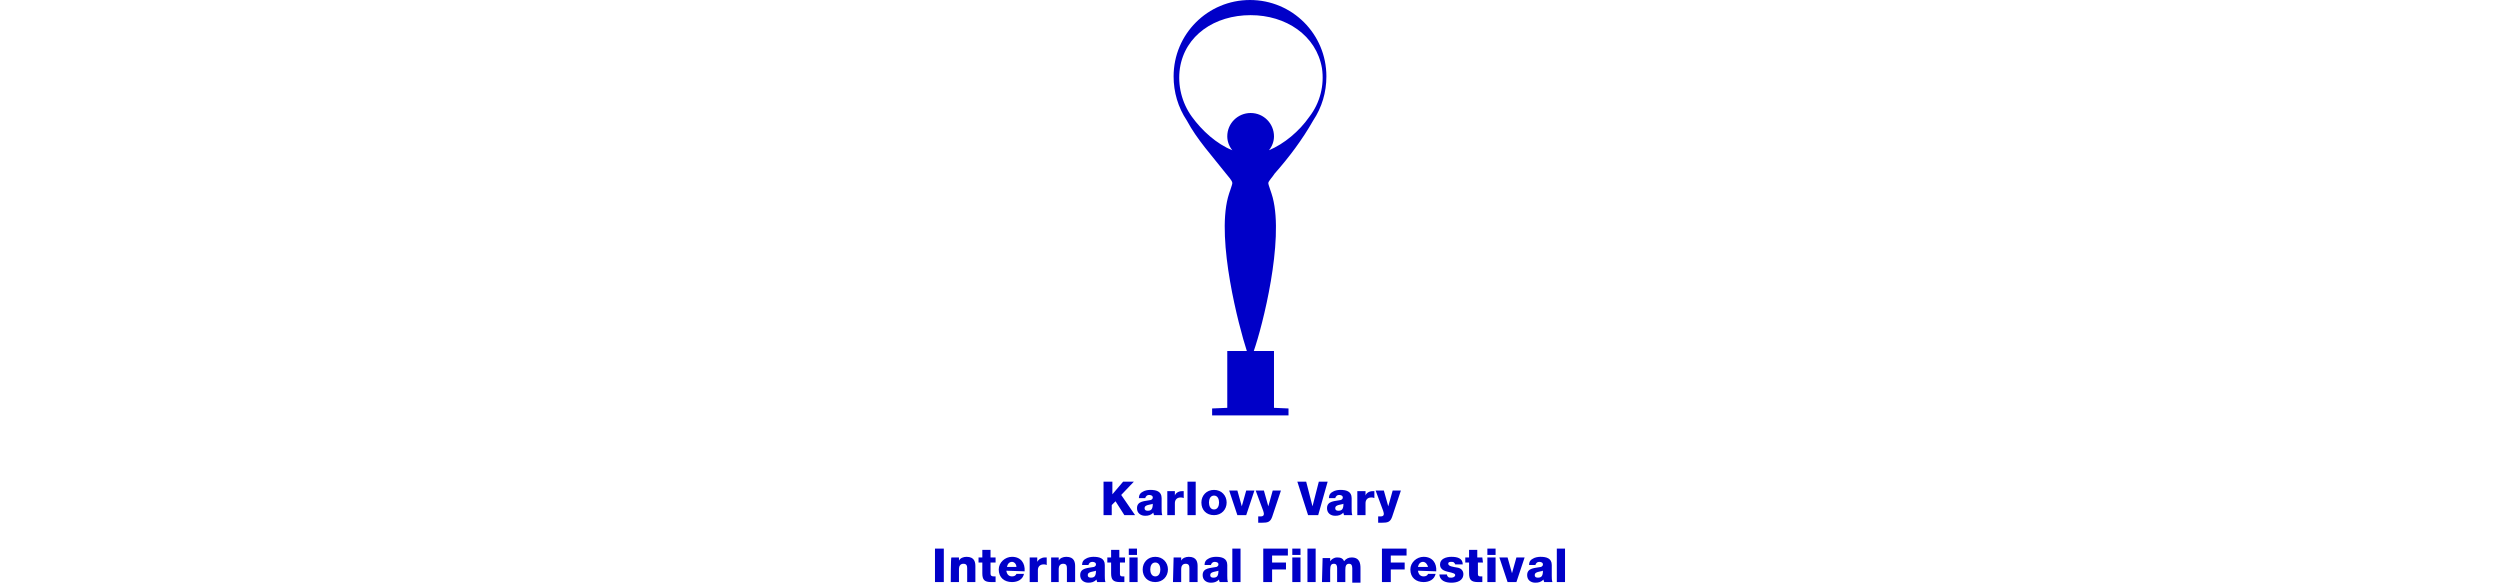 <?xml version="1.0" encoding="utf-8"?>
<!-- Generator: Adobe Illustrator 29.5.0, SVG Export Plug-In . SVG Version: 9.03 Build 0)  -->
<svg version="1.0" id="Vrstva_1" xmlns="http://www.w3.org/2000/svg" xmlns:xlink="http://www.w3.org/1999/xlink" x="0px" y="0px"
	 viewBox="0 0 396 92.3" style="enable-background:new 0 0 396 92.3;" xml:space="preserve">
<style type="text/css">
	.st0{fill:#0000C8;}
	.st1{fill-rule:evenodd;clip-rule:evenodd;fill:#0000C8;}
</style>
<g>
	<path class="st0" d="M246.6,92.2h1.3v-5.3h-1.3 M243.1,91.1c0-0.3,0.2-0.4,0.5-0.5c0.3-0.1,0.6-0.1,0.8-0.2c0,0.8-0.2,1.1-0.8,1.1
		C243.3,91.5,243.1,91.4,243.1,91.1L243.1,91.1z M243.2,89.5c0.1-0.3,0.3-0.5,0.6-0.5c0.3,0,0.6,0.1,0.6,0.4c0,0.2-0.1,0.3-0.3,0.4
		c-0.9,0.2-2.2,0.1-2.2,1.3c0,0.8,0.6,1.2,1.3,1.2c0.5,0,0.9-0.1,1.3-0.5c0,0.1,0,0.2,0.1,0.4h1.3c-0.1-0.3-0.1-0.7-0.1-1v-1.7
		c0-1.1-0.9-1.3-1.8-1.3c-0.4,0-0.9,0.1-1.2,0.3c-0.4,0.2-0.6,0.5-0.6,1L243.2,89.5L243.2,89.5z M241.5,88.3h-1.3l-0.7,2.5h0
		l-0.7-2.5h-1.3l1.3,3.9h1.4L241.5,88.3z M235.6,92.2h1.3v-3.9h-1.3V92.2z M236.9,86.9h-1.3v1h1.3V86.9z M234.8,88.3h-0.8v-1.2h-1.3
		v1.2h-0.6v0.8h0.6v1.7c0,1,0.3,1.4,1.4,1.4c0.2,0,0.5,0,0.7,0v-0.9c-0.1,0-0.2,0-0.3,0c-0.3,0-0.4-0.1-0.4-0.4v-1.8h0.8L234.8,88.3
		L234.8,88.3z M228,90.9c0,1.1,1,1.4,1.9,1.4c0.9,0,1.9-0.3,1.9-1.4c0-0.3-0.2-0.9-1-1c-0.6-0.1-1.4-0.2-1.4-0.6
		c0-0.3,0.3-0.3,0.5-0.3c0.2,0,0.3,0,0.4,0.1c0.1,0.1,0.2,0.2,0.2,0.3h1.2c0-1-0.9-1.2-1.8-1.2c-0.8,0-1.8,0.3-1.8,1.2
		c0,1,1,1.1,1.8,1.3c0.2,0.1,0.6,0.1,0.6,0.4c0,0.3-0.4,0.4-0.6,0.4c-0.2,0-0.4,0-0.5-0.1c-0.1-0.1-0.2-0.2-0.2-0.4H228z
		 M224.6,89.8c0.1-0.5,0.4-0.8,0.8-0.8c0.4,0,0.7,0.4,0.8,0.8H224.6z M227.5,90.5c0.1-1.3-0.6-2.3-2-2.3c-1.1,0-2.1,0.9-2.1,2
		c0,1.3,0.9,2,2.1,2c0.9,0,1.7-0.4,1.9-1.3h-1.2c-0.1,0.3-0.4,0.4-0.7,0.4c-0.5,0-0.8-0.3-0.9-0.9L227.5,90.5L227.5,90.5z
		 M218.9,92.2h1.4v-2h2.2v-1.1h-2.2V88h2.5v-1.1h-3.9L218.9,92.2L218.9,92.2z M209.4,92.2h1.3v-1.9c0-0.8,0.2-1,0.6-1
		c0.4,0,0.5,0.3,0.5,0.7v2.2h1.3v-1.9c0-0.6,0.1-1,0.6-1c0.3,0,0.5,0.2,0.5,0.7v2.3h1.3v-2.3c0-0.7-0.1-1.7-1.4-1.7
		c-0.5,0-0.9,0.2-1.2,0.6c-0.2-0.5-0.6-0.6-1.1-0.6c-0.5,0-0.9,0.3-1.1,0.6h0v-0.5h-1.2L209.4,92.2L209.4,92.2z M207.1,92.2h1.3
		v-5.3h-1.3V92.2z M204.7,92.2h1.3v-3.9h-1.3V92.2z M206,86.9h-1.3v1h1.3V86.9z M200.1,92.2h1.4v-2h2.2v-1.1h-2.2V88h2.5v-1.1h-3.9
		L200.1,92.2L200.1,92.2z M195.2,92.2h1.3v-5.3h-1.3V92.2z M191.7,91.1c0-0.3,0.2-0.4,0.5-0.5c0.3-0.1,0.6-0.1,0.8-0.2
		c0,0.8-0.2,1.1-0.8,1.1C191.9,91.5,191.7,91.4,191.7,91.1L191.7,91.1z M191.8,89.5c0.1-0.3,0.3-0.5,0.6-0.5c0.3,0,0.6,0.1,0.6,0.4
		c0,0.2-0.1,0.3-0.3,0.4c-0.9,0.2-2.2,0.1-2.2,1.3c0,0.8,0.6,1.2,1.3,1.2c0.5,0,0.9-0.1,1.3-0.5c0,0.1,0,0.2,0.1,0.4h1.3
		c-0.1-0.3-0.1-0.7-0.1-1v-1.7c0-1.1-0.9-1.3-1.8-1.3c-0.4,0-0.9,0.1-1.2,0.3c-0.4,0.2-0.6,0.5-0.6,1L191.8,89.5L191.8,89.5z
		 M185.8,92.2h1.3v-2.1c0-0.4,0.2-0.8,0.7-0.8c0.5,0,0.6,0.3,0.6,0.7v2.2h1.3v-2.5c0-0.6-0.1-1.5-1.4-1.5c-0.5,0-1,0.2-1.2,0.6l0,0
		v-0.5h-1.2L185.8,92.2L185.8,92.2z M182.2,90.2c0-0.5,0.2-1.1,0.8-1.1c0.6,0,0.8,0.6,0.8,1.1c0,0.5-0.2,1.1-0.8,1.1
		S182.2,90.7,182.2,90.2 M181,90.2c0,1.2,0.8,2,2,2s2-0.9,2-2c0-1.1-0.8-2-2-2S181,89.1,181,90.2 M178.9,92.2h1.3v-3.9h-1.3V92.2z
		 M180.1,86.9h-1.3v1h1.3V86.9z M178.1,88.3h-0.8v-1.2h-1.3v1.2h-0.6v0.8h0.6v1.7c0,1,0.3,1.4,1.4,1.4c0.2,0,0.5,0,0.7,0v-0.9
		c-0.1,0-0.2,0-0.3,0c-0.3,0-0.4-0.1-0.4-0.4v-1.8h0.8V88.3z M172.3,91.1c0-0.3,0.2-0.4,0.5-0.5c0.3-0.1,0.6-0.1,0.8-0.2
		c0,0.8-0.2,1.1-0.8,1.1C172.5,91.5,172.3,91.4,172.3,91.1L172.3,91.1z M172.4,89.5c0.1-0.3,0.3-0.5,0.6-0.5c0.3,0,0.6,0.1,0.6,0.4
		c0,0.2-0.1,0.3-0.3,0.4c-0.9,0.2-2.2,0.1-2.2,1.3c0,0.8,0.6,1.2,1.3,1.2c0.5,0,0.9-0.1,1.3-0.5c0,0.1,0,0.2,0.1,0.4h1.3
		c-0.1-0.3-0.1-0.7-0.1-1v-1.7c0-1.1-0.9-1.3-1.8-1.3c-0.4,0-0.9,0.1-1.2,0.3c-0.4,0.2-0.6,0.5-0.6,1L172.4,89.5L172.4,89.5z
		 M166.4,92.2h1.3v-2.1c0-0.4,0.2-0.8,0.7-0.8c0.5,0,0.6,0.3,0.6,0.7v2.2h1.3v-2.5c0-0.6-0.1-1.5-1.4-1.5c-0.5,0-1,0.2-1.2,0.6h0
		v-0.5h-1.2V92.2z M163.1,92.2h1.3v-1.9c0-0.5,0.3-0.9,0.9-0.9c0.2,0,0.3,0,0.5,0.1v-1.2c-0.1,0-0.2,0-0.3,0c-0.5,0-1,0.3-1.2,0.7h0
		v-0.7h-1.2L163.1,92.2L163.1,92.2z M159.5,89.8c0.1-0.5,0.4-0.8,0.8-0.8c0.4,0,0.7,0.4,0.7,0.8H159.5z M162.3,90.5
		c0.1-1.3-0.6-2.3-2-2.3c-1.1,0-2.1,0.9-2.1,2c0,1.3,0.9,2,2.1,2c0.9,0,1.7-0.4,1.9-1.3h-1.2c-0.1,0.3-0.4,0.4-0.7,0.4
		c-0.5,0-0.8-0.3-0.9-0.9L162.3,90.5L162.3,90.5z M157.7,88.3h-0.8v-1.2h-1.3v1.2H155v0.8h0.6v1.7c0,1,0.3,1.4,1.4,1.4
		c0.2,0,0.5,0,0.7,0v-0.9c-0.1,0-0.2,0-0.3,0c-0.3,0-0.5-0.1-0.5-0.4v-1.8h0.8L157.7,88.3L157.7,88.3z M150.6,92.2h1.3v-2.1
		c0-0.4,0.2-0.8,0.7-0.8c0.5,0,0.6,0.3,0.6,0.7v2.2h1.3v-2.5c0-0.6-0.1-1.5-1.4-1.5c-0.5,0-1,0.2-1.2,0.6h0v-0.5h-1.2
		C150.6,88.3,150.6,92.2,150.6,92.2z M148.1,92.2h1.4v-5.3h-1.4V92.2z"/>
</g>
<path class="st0" d="M221.9,77.7h-1.3l-0.7,2.5h0l-0.7-2.5h-1.3l1,2.7c0.1,0.2,0.3,0.8,0.3,1c0,0.3-0.2,0.4-0.5,0.4h-0.4v1h0.6
	c0.9,0,1.3-0.1,1.6-0.9 M215,81.6h1.3v-1.9c0-0.5,0.3-0.9,0.9-0.9c0.2,0,0.3,0,0.5,0.1v-1.1c-0.1,0-0.2,0-0.3,0
	c-0.5,0-1,0.3-1.1,0.7h0v-0.7H215V81.6L215,81.6z M211.5,80.5c0-0.3,0.2-0.4,0.5-0.5c0.3-0.1,0.6-0.1,0.8-0.2c0,0.8-0.2,1.1-0.8,1.1
	C211.7,80.9,211.5,80.8,211.5,80.5L211.5,80.5z M211.5,78.9c0.1-0.3,0.3-0.5,0.6-0.5c0.3,0,0.6,0.1,0.6,0.4c0,0.2-0.1,0.3-0.3,0.4
	c-0.9,0.2-2.2,0.1-2.2,1.3c0,0.8,0.6,1.2,1.3,1.2c0.5,0,0.9-0.1,1.3-0.5c0,0.1,0,0.2,0.1,0.4h1.3c-0.1-0.3-0.1-0.7-0.1-1v-1.7
	c0-1.1-0.9-1.3-1.8-1.3c-0.4,0-0.9,0.1-1.2,0.3c-0.4,0.2-0.6,0.5-0.6,1H211.5z M210.3,76.3h-1.4l-1,3.9h0l-1-3.9h-1.4l1.7,5.3h1.6
	L210.3,76.3z M202.9,77.7h-1.3l-0.7,2.5h0l-0.7-2.5h-1.3l1,2.7c0.1,0.2,0.3,0.8,0.3,1c0,0.3-0.2,0.4-0.5,0.4h-0.4v1h0.6
	c0.9,0,1.3-0.1,1.6-0.9L202.9,77.7z M198.7,77.7h-1.3l-0.7,2.5h0l-0.7-2.5h-1.3l1.3,3.9h1.4L198.7,77.7z M191.5,79.6
	c0-0.5,0.2-1.1,0.8-1.1c0.6,0,0.8,0.6,0.8,1.1c0,0.5-0.2,1.1-0.8,1.1C191.7,80.7,191.5,80.1,191.5,79.6 M190.3,79.6c0,1.2,0.8,2,2,2
	c1.2,0,2-0.9,2-2s-0.8-2-2-2C191.1,77.6,190.3,78.5,190.3,79.6 M188.1,81.6h1.3v-5.3h-1.3V81.6z M184.8,81.6h1.3v-1.9
	c0-0.5,0.3-0.9,0.9-0.9c0.2,0,0.3,0,0.5,0.1v-1.1c-0.1,0-0.2,0-0.3,0c-0.5,0-1,0.3-1.1,0.7h0v-0.7h-1.2V81.6z M181.3,80.5
	c0-0.3,0.2-0.4,0.5-0.5c0.3-0.1,0.6-0.1,0.8-0.2c0,0.8-0.2,1.1-0.8,1.1C181.5,80.9,181.3,80.8,181.3,80.5L181.3,80.5z M181.4,78.9
	c0.1-0.3,0.3-0.5,0.6-0.5c0.3,0,0.6,0.1,0.6,0.4c0,0.2-0.1,0.3-0.3,0.4c-0.9,0.2-2.2,0.1-2.2,1.3c0,0.8,0.6,1.2,1.3,1.2
	c0.5,0,0.9-0.1,1.3-0.5c0,0.1,0,0.2,0.1,0.4h1.3c-0.1-0.3-0.1-0.7-0.1-1v-1.7c0-1.1-0.9-1.3-1.8-1.3c-0.4,0-0.9,0.1-1.2,0.3
	c-0.4,0.2-0.6,0.5-0.6,1H181.4z M174.7,81.6h1.4v-1.6l0.6-0.6l1.4,2.2h1.7l-2.2-3.2l2-2.1h-1.7l-1.7,2v-2h-1.4V81.6z"/>
<path class="st1" d="M208,19.1c1.4-2.1,2.1-4.5,2.1-7C210.1,5.4,204.7,0,198,0c-6.7,0-12.1,5.4-12.1,12.1c0,2.5,0.7,4.9,2.1,7
	c1.6,3,4,5.6,6.2,8.4c0.3,0.4,1,1.1,1,1.5c0,0.3-0.5,1.5-0.7,2.3c-1.8,6.9,1.7,20.3,3,24.3h-3.1v9l-2.4,0.1v1.1h12.1v-1.1l-2.3-0.1
	v-9h-3.2c1.4-4,4.8-17.4,3-24.3c-0.2-0.8-0.7-2-0.7-2.3s0.7-1,1-1.5C204.2,24.9,206.3,22.1,208,19.1z M188.8,18.5
	c-1.6-2.2-2.3-5-1.9-7.7c0.8-5.2,5.5-8.4,11.2-8.4c5.6,0,10.4,3.2,11.3,8.4c0.4,2.7-0.3,5.5-2,7.7c-1.6,2.3-4,4.3-6.4,5.3
	c0.5-0.6,0.8-1.4,0.8-2.2c0-2-1.6-3.7-3.7-3.7c-2,0-3.7,1.6-3.7,3.7c0,0.8,0.3,1.6,0.8,2.2C192.7,22.8,190.4,20.7,188.8,18.5z"/>
</svg>
